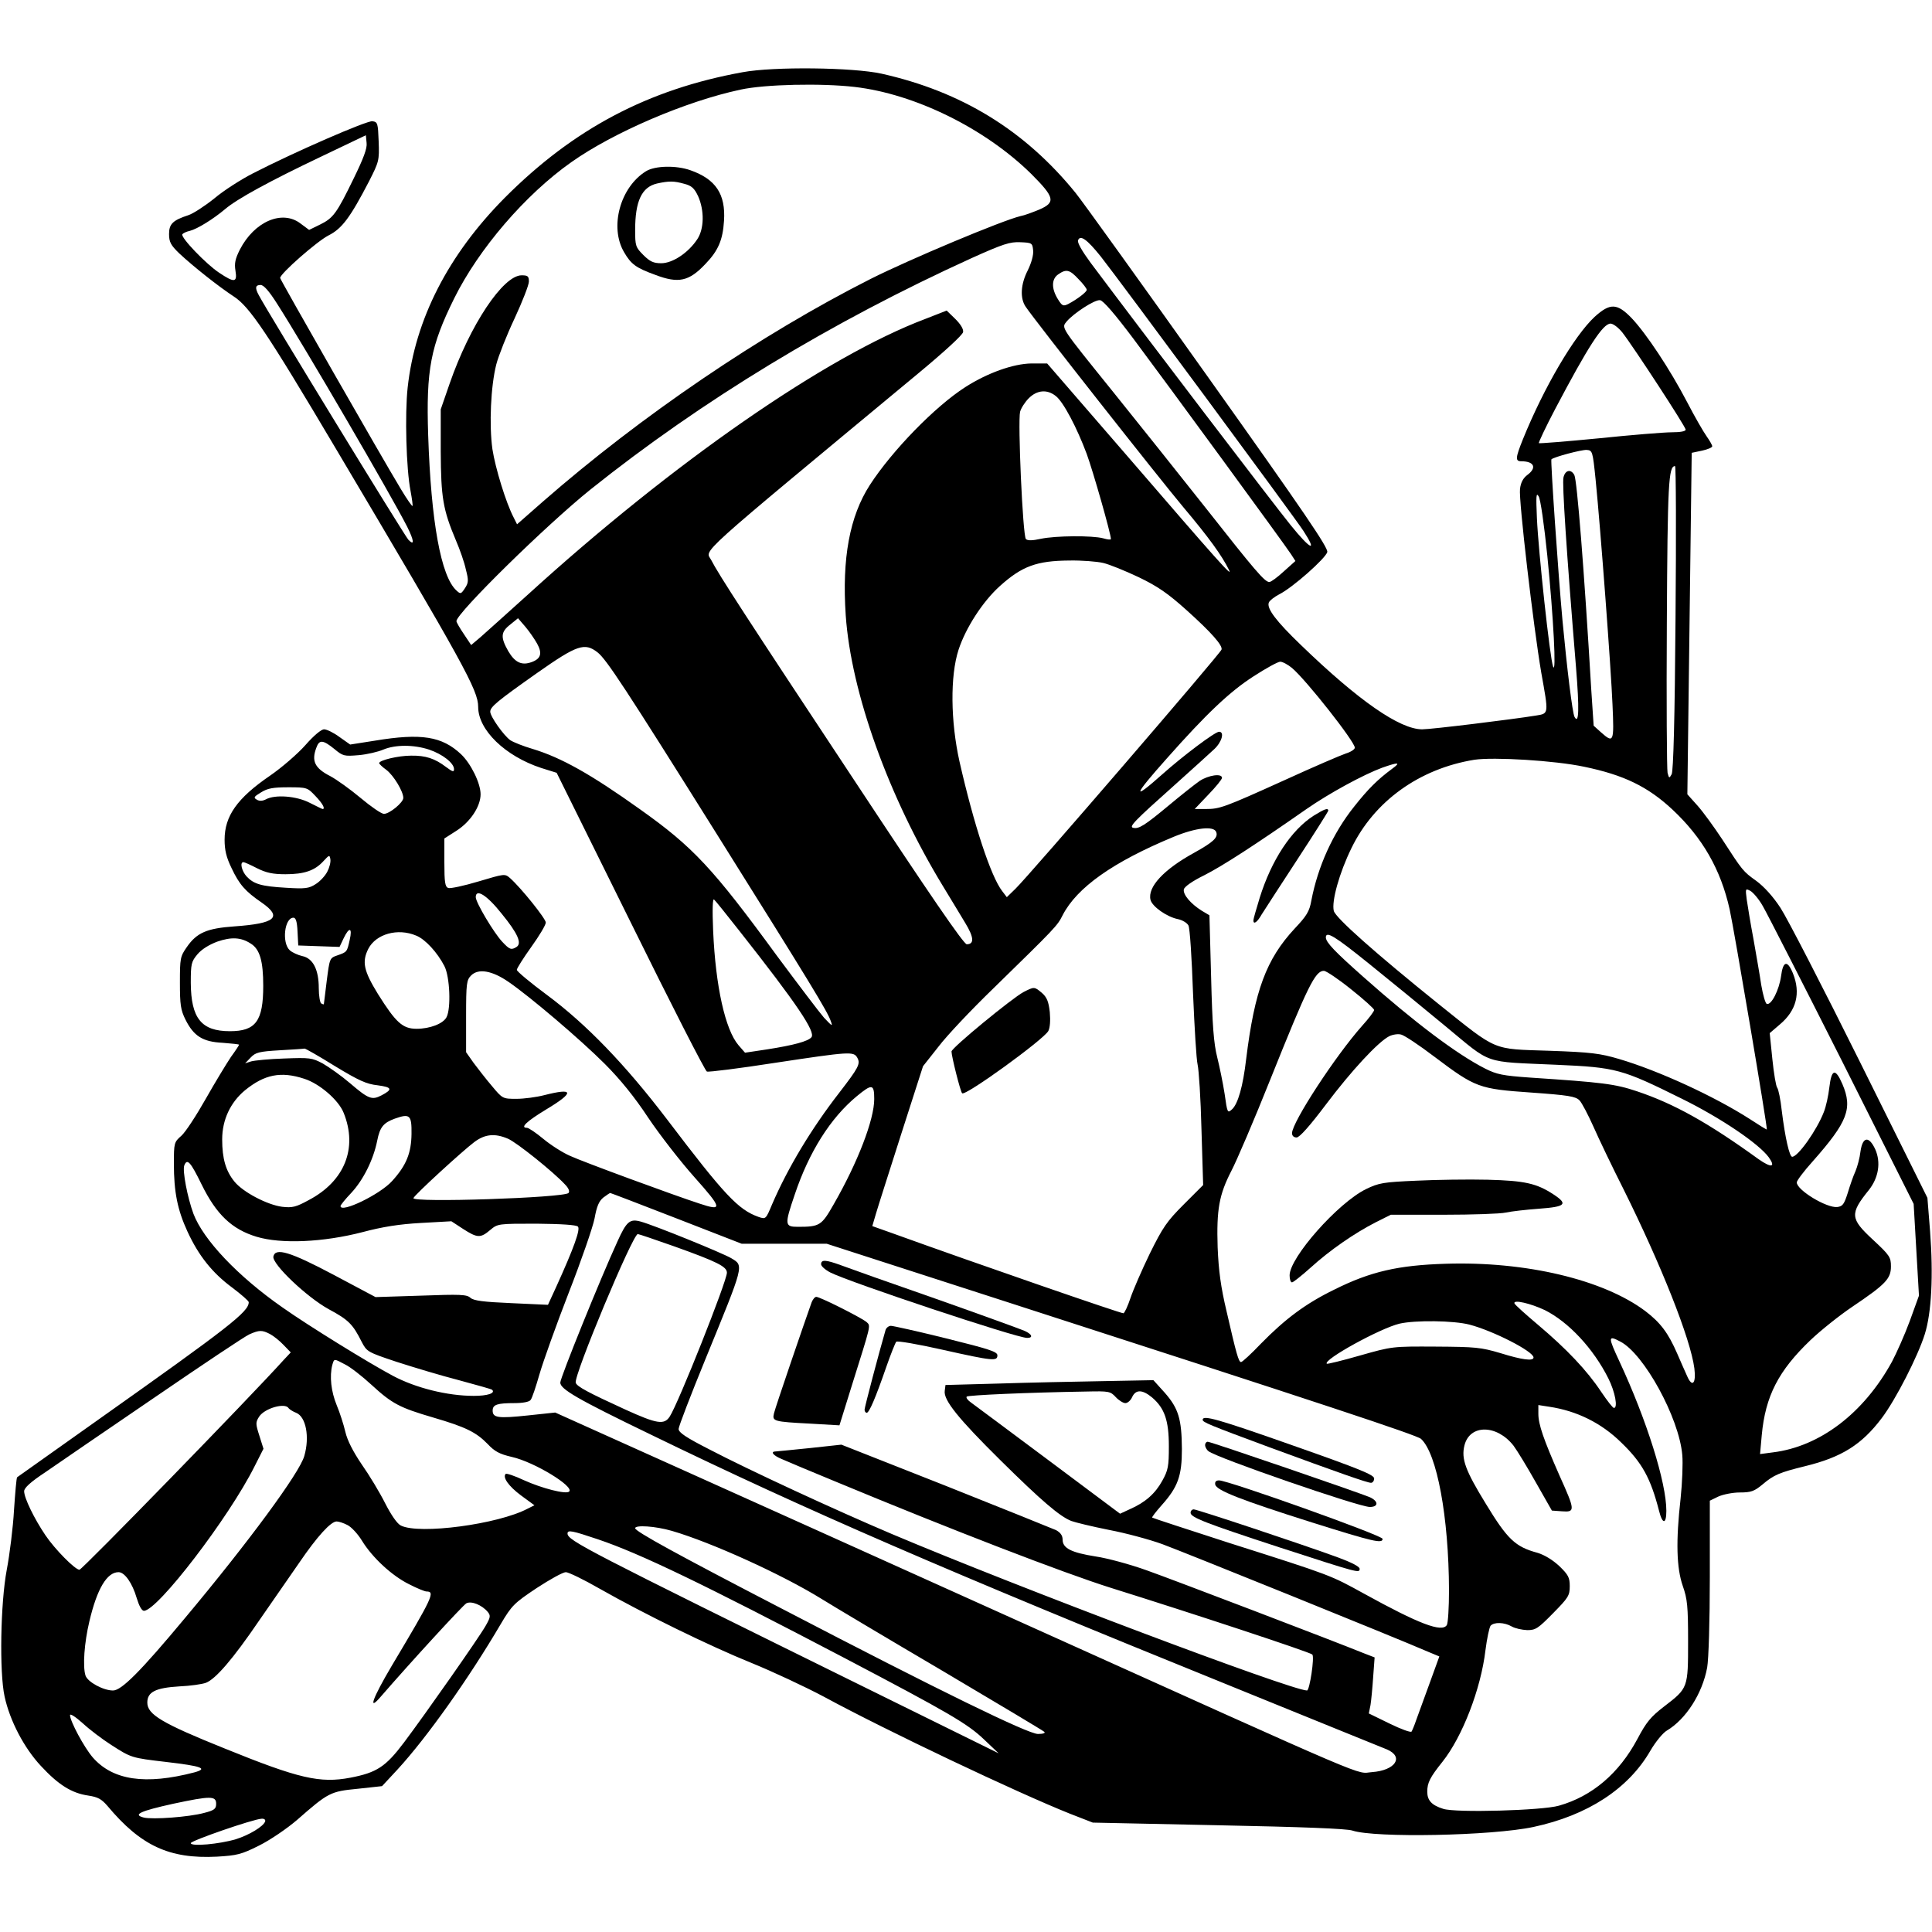 <?xml version="1.0" encoding="UTF-8" standalone="yes"?>
<svg version="1.0" xmlns="http://www.w3.org/2000/svg" width="800px" height="800px" viewBox="0 0 800 800" preserveAspectRatio="xMidYMid meet">
  <g transform="translate(0,800) scale(0.1,-0.1)" fill="#000000" stroke="none">
    <path d="M3075 7701 c-392 -71 -701 -235 -985 -520 -234 -236 -371 -503 -402
-786 -12 -110 -6 -337 12 -428 6 -33 10 -61 8 -62 -2 -2 -23 28 -47 68 -84
139 -501 869 -501 876 0 18 153 152 200 176 56 28 90 74 168 224 41 81 43 86
40 165 -3 76 -4 81 -26 84 -23 3 -322 -127 -495 -216 -49 -25 -121 -71 -160
-104 -40 -32 -88 -63 -107 -69 -64 -21 -80 -36 -80 -78 0 -33 7 -46 42 -80 60
-56 164 -138 225 -178 66 -42 138 -149 425 -633 530 -893 588 -998 588 -1067
0 -96 112 -204 261 -253 l64 -20 305 -616 c167 -339 310 -619 317 -621 7 -3
134 13 282 36 311 47 326 48 341 21 14 -25 5 -41 -75 -145 -115 -148 -213
-311 -278 -462 -26 -62 -26 -62 -56 -52 -84 30 -140 89 -379 404 -173 227
-334 394 -497 515 -69 51 -125 98 -125 104 0 6 27 49 60 95 33 46 60 91 60
101 0 16 -102 143 -148 184 -22 19 -23 18 -131 -14 -60 -18 -116 -30 -125 -27
-13 5 -16 23 -16 106 l0 99 50 32 c58 37 100 101 100 151 0 46 -40 127 -81
166 -79 74 -164 88 -357 56 l-102 -16 -44 31 c-24 18 -53 32 -64 32 -12 0 -43
-26 -78 -66 -32 -36 -98 -93 -146 -126 -136 -93 -188 -167 -188 -265 0 -43 7
-73 29 -118 32 -68 57 -96 124 -142 88 -61 58 -87 -113 -99 -113 -8 -155 -26
-196 -85 -28 -40 -29 -47 -29 -148 0 -91 3 -113 23 -153 34 -68 71 -92 154
-96 38 -3 68 -6 68 -8 0 -2 -15 -25 -34 -51 -18 -27 -65 -104 -104 -173 -39
-69 -84 -138 -101 -153 -30 -26 -31 -30 -31 -115 0 -118 15 -192 56 -281 46
-100 103 -172 186 -233 37 -28 68 -55 68 -60 0 -40 -80 -102 -625 -488 -181
-129 -332 -235 -334 -237 -3 -2 -8 -63 -13 -136 -4 -72 -18 -184 -30 -247 -26
-138 -31 -424 -9 -525 22 -101 81 -213 150 -287 73 -79 128 -113 196 -123 40
-6 55 -14 80 -43 138 -165 256 -220 453 -210 84 5 101 9 175 46 46 23 115 70
157 106 130 114 138 118 251 129 l101 11 65 70 c121 132 293 374 427 602 45
76 55 86 148 148 55 36 109 66 121 66 11 0 75 -31 141 -69 187 -106 455 -237
628 -307 86 -35 221 -98 300 -140 262 -142 800 -397 1018 -484 l95 -37 520
-11 c348 -7 532 -14 555 -22 93 -31 577 -22 750 15 224 48 393 158 484 316 21
36 52 74 68 83 79 47 147 153 167 261 6 34 11 190 11 375 l0 316 35 17 c20 9
60 17 89 17 47 0 60 5 94 33 47 40 71 50 177 76 151 37 234 89 317 199 58 77
149 255 178 347 28 89 36 243 22 427 l-11 138 -279 562 c-154 310 -302 597
-329 638 -31 48 -69 89 -100 112 -56 40 -57 42 -142 173 -33 50 -78 112 -101
138 l-43 48 9 707 9 707 43 9 c23 5 42 13 42 18 0 5 -11 24 -23 41 -13 18 -50
82 -81 142 -71 136 -170 285 -230 348 -60 62 -89 63 -153 5 -84 -78 -210 -292
-297 -507 -31 -77 -32 -91 -7 -91 54 0 66 -27 25 -57 -17 -13 -27 -31 -30 -58
-6 -44 56 -573 88 -760 31 -174 32 -169 -22 -178 -99 -16 -433 -57 -471 -57
-93 0 -264 119 -502 349 -103 99 -143 152 -133 176 3 8 22 23 43 34 56 28 192
149 199 175 4 18 -93 161 -492 722 -273 384 -521 729 -550 765 -211 260 -473
420 -804 494 -118 26 -446 30 -575 6z m464 -61 c250 -29 540 -172 731 -360 98
-98 102 -118 33 -148 -27 -11 -61 -24 -78 -27 -75 -18 -457 -178 -620 -260
-455 -230 -952 -568 -1357 -922 l-107 -94 -14 28 c-32 61 -76 205 -88 283 -14
100 -7 261 16 351 9 35 43 121 76 191 32 69 59 138 59 152 0 22 -4 26 -30 26
-77 0 -214 -206 -298 -448 l-37 -107 0 -175 c1 -190 9 -240 63 -368 16 -37 35
-91 41 -120 12 -46 11 -55 -4 -78 -16 -24 -18 -25 -35 -9 -64 58 -105 283
-117 642 -9 273 10 370 108 568 101 204 294 429 484 563 175 124 476 253 702
301 101 22 334 27 472 11z m-2074 -378 c-71 -146 -85 -165 -140 -192 l-45 -22
-35 26 c-76 59 -192 9 -252 -108 -19 -38 -23 -56 -18 -87 8 -49 -4 -51 -68 -8
-53 35 -160 146 -152 159 3 4 16 11 31 14 31 8 96 48 146 90 49 42 184 116
403 220 l180 86 3 -32 c3 -22 -13 -64 -53 -146z m3093 -324 c81 -103 802
-1079 839 -1136 60 -92 30 -79 -53 24 -66 81 -602 784 -828 1086 -36 49 -56
84 -52 93 9 24 37 4 94 -67z m-280 25 c2 -19 -7 -51 -22 -82 -30 -58 -33 -116
-9 -151 41 -61 549 -706 652 -829 107 -127 161 -202 190 -261 17 -34 -42 32
-424 475 l-329 380 -65 0 c-75 -1 -182 -39 -274 -98 -125 -80 -303 -263 -395
-405 -84 -130 -116 -304 -100 -540 22 -319 177 -751 403 -1122 32 -52 73 -121
92 -152 36 -59 38 -88 6 -88 -13 1 -155 208 -465 678 -450 680 -563 854 -593
913 -24 46 -85 -9 855 771 111 92 186 161 188 173 2 13 -11 33 -32 54 l-36 35
-87 -34 c-412 -155 -1046 -595 -1647 -1142 -87 -78 -175 -158 -196 -176 l-39
-33 -30 45 c-17 25 -31 49 -31 54 0 33 373 399 555 545 460 368 997 694 1580
959 129 58 157 67 200 65 48 -2 50 -3 53 -34z m188 -119 c19 -19 34 -39 34
-44 0 -9 -39 -39 -77 -59 -21 -10 -25 -8 -43 21 -27 44 -26 83 2 102 33 23 47
20 84 -20z m-3319 -101 c114 -178 474 -796 539 -924 29 -58 31 -81 5 -54 -16
17 -584 945 -619 1012 -17 31 -15 43 7 43 13 0 35 -25 68 -77z m3548 -148
c137 -183 623 -847 651 -890 l18 -28 -48 -43 c-26 -24 -53 -44 -60 -44 -19 0
-59 47 -266 310 -107 135 -275 346 -375 470 -229 284 -220 271 -198 299 29 34
116 91 138 88 13 -1 62 -58 140 -162z m2023 28 c46 -59 262 -390 262 -402 0
-7 -22 -11 -57 -11 -32 0 -168 -11 -303 -25 -134 -13 -246 -22 -248 -20 -2 2
28 66 68 142 136 258 197 353 229 353 11 0 33 -17 49 -37z m-2346 -263 c31
-24 87 -130 128 -240 26 -71 100 -330 100 -352 0 -4 -15 -2 -32 3 -45 12 -196
11 -258 -2 -36 -8 -55 -8 -62 -1 -13 13 -34 487 -24 527 4 15 20 40 36 56 34
34 76 38 112 9z m2235 -345 c21 -211 64 -785 70 -932 7 -157 5 -162 -48 -115
l-30 27 -10 150 c-30 506 -59 867 -70 888 -14 26 -38 21 -45 -10 -6 -24 12
-301 52 -787 14 -173 12 -237 -6 -205 -9 15 -32 206 -50 399 -18 195 -50 664
-46 668 11 10 124 40 146 39 24 -2 25 -5 37 -122z m331 -573 c-3 -420 -9 -635
-16 -648 -10 -18 -11 -17 -17 6 -3 14 -5 293 -3 620 3 580 7 650 34 650 4 0 5
-283 2 -628z m-531 258 c26 -260 38 -498 24 -460 -13 33 -61 477 -67 615 -4
92 -3 107 7 90 8 -11 23 -119 36 -245z m-1839 -31 c26 -6 92 -33 147 -59 79
-38 121 -67 200 -138 100 -90 149 -145 143 -162 -6 -18 -799 -938 -853 -990
l-36 -35 -19 25 c-47 60 -118 277 -177 537 -37 166 -39 354 -4 462 30 92 101
201 171 264 92 83 153 105 288 106 51 1 114 -4 140 -10z m-2344 -334 c22 -40
16 -62 -21 -76 -42 -16 -70 -3 -98 44 -33 58 -32 80 8 111 l32 26 31 -36 c16
-19 38 -51 48 -69z m250 -36 c37 -29 112 -143 498 -759 381 -608 455 -729 468
-768 9 -24 6 -22 -28 14 -20 23 -107 138 -194 255 -266 364 -348 452 -568 608
-203 145 -326 214 -445 250 -38 11 -80 28 -92 36 -27 19 -83 98 -83 118 0 20
29 44 195 161 165 116 196 126 249 85z m2876 -65 c59 -50 260 -305 260 -330 0
-7 -17 -18 -37 -24 -21 -7 -135 -56 -253 -110 -252 -114 -269 -120 -328 -120
l-45 0 56 59 c32 33 57 64 57 70 0 20 -57 11 -93 -13 -20 -14 -77 -59 -126
-100 -101 -84 -125 -99 -148 -94 -20 4 0 25 176 182 69 62 141 127 159 144 32
30 43 72 20 72 -17 0 -151 -101 -236 -177 -126 -112 -120 -90 20 67 163 184
260 276 358 339 52 34 102 61 111 61 10 0 32 -12 49 -26z m-3966 -335 c36 -30
41 -31 101 -26 35 3 81 14 102 23 50 21 126 21 190 0 56 -19 103 -56 103 -81
0 -13 -6 -11 -33 9 -46 35 -84 48 -145 47 -53 0 -132 -19 -132 -31 0 -3 13
-16 30 -28 30 -23 70 -89 70 -116 0 -19 -57 -66 -80 -66 -11 0 -54 30 -97 66
-43 36 -99 76 -125 90 -65 33 -79 63 -58 118 12 34 27 33 74 -5z m5176 -74
c164 -34 263 -82 365 -177 125 -117 200 -248 237 -413 19 -86 158 -908 154
-912 -1 -1 -32 18 -70 43 -148 95 -379 201 -542 249 -78 23 -115 28 -289 34
-239 8 -211 -4 -455 191 -266 214 -429 359 -437 388 -10 40 23 158 73 260 94
194 281 329 509 366 80 12 333 -3 455 -29z m-795 -8 c-61 -45 -100 -84 -157
-156 -89 -111 -151 -249 -178 -390 -8 -45 -19 -63 -69 -116 -118 -127 -166
-257 -201 -541 -13 -112 -34 -186 -59 -208 -18 -16 -19 -15 -30 64 -7 45 -21
113 -31 153 -14 56 -20 129 -25 329 l-7 258 -32 19 c-46 29 -78 67 -74 88 2
11 34 34 85 59 75 38 211 126 423 274 95 66 235 142 313 171 68 24 79 23 42
-4z m-4459 -113 c30 -31 42 -54 30 -54 -2 0 -26 12 -54 26 -54 28 -143 35
-181 14 -14 -7 -27 -8 -38 -1 -14 8 -12 12 18 30 27 17 50 21 113 21 77 0 79
-1 112 -36z m3730 -149 c9 -23 -12 -42 -91 -86 -126 -69 -194 -142 -181 -195
7 -28 68 -71 114 -80 18 -4 37 -15 43 -26 6 -10 14 -136 19 -279 6 -144 14
-277 19 -297 5 -21 13 -141 16 -268 l7 -231 -80 -80 c-71 -71 -87 -95 -141
-204 -33 -68 -69 -151 -80 -184 -11 -33 -24 -61 -29 -63 -7 -2 -590 199 -964
334 l-76 27 15 51 c8 28 56 177 105 331 l90 280 64 81 c34 45 136 153 226 240
259 253 266 260 288 304 59 115 209 221 460 325 92 38 166 46 176 20z m-3681
-165 c-9 -17 -30 -40 -48 -51 -28 -18 -43 -20 -123 -15 -102 6 -133 15 -163
47 -20 22 -29 59 -13 59 4 0 29 -11 56 -25 38 -19 65 -25 118 -25 78 0 122 15
158 55 23 25 25 26 28 7 2 -12 -4 -35 -13 -52z m5945 -143 c17 -29 164 -317
328 -642 l296 -590 11 -190 11 -190 -38 -105 c-21 -57 -55 -133 -74 -169 -117
-213 -298 -351 -493 -375 l-53 -7 7 78 c15 162 69 267 202 394 43 41 121 103
173 138 138 93 160 116 160 167 0 38 -5 46 -75 111 -94 87 -96 107 -16 206 40
51 50 114 26 168 -26 56 -52 53 -61 -8 -3 -27 -13 -64 -21 -83 -9 -19 -23 -60
-32 -90 -15 -47 -21 -55 -43 -58 -44 -5 -168 70 -168 102 0 7 29 46 66 87 145
164 166 219 123 320 -29 67 -45 63 -54 -13 -4 -35 -14 -81 -23 -103 -29 -75
-107 -185 -131 -185 -11 0 -29 77 -43 190 -5 47 -14 90 -19 96 -5 6 -14 59
-20 118 l-11 108 42 36 c69 58 87 130 54 212 -23 56 -41 51 -49 -12 -8 -57
-40 -121 -59 -115 -6 2 -16 37 -23 78 -6 41 -21 126 -32 189 -12 63 -24 137
-28 164 -6 47 -6 48 15 37 12 -7 36 -35 52 -64z m-5223 -30 c67 -82 85 -123
62 -138 -22 -14 -29 -11 -59 21 -35 37 -110 163 -110 185 0 37 46 9 107 -68z
m985 -72 c238 -302 316 -418 298 -440 -14 -17 -74 -33 -182 -50 l-93 -14 -27
31 c-55 64 -95 244 -105 473 -4 92 -2 137 4 130 6 -5 53 -64 105 -130z m-1830
-2 l3 -58 85 -3 86 -3 17 36 c23 48 37 45 25 -7 -11 -50 -11 -50 -51 -64 -32
-11 -32 -12 -44 -105 -6 -52 -12 -95 -12 -97 -1 -2 -5 0 -11 3 -5 3 -10 32
-10 63 0 77 -24 124 -68 133 -18 4 -42 15 -52 24 -34 31 -22 135 15 135 10 0
15 -16 17 -57z m491 -17 c38 -15 88 -70 117 -126 23 -44 28 -176 9 -212 -14
-27 -69 -48 -124 -48 -58 0 -86 26 -160 144 -59 96 -67 133 -40 187 32 62 122
87 198 55z m3944 -115 c82 -66 225 -183 318 -260 196 -162 152 -146 460 -160
248 -11 270 -17 520 -141 160 -79 317 -185 359 -242 30 -42 11 -45 -42 -8
-210 152 -351 230 -503 281 -92 31 -143 37 -444 57 -113 8 -137 13 -185 37
-118 60 -292 191 -506 381 -116 103 -153 141 -154 162 0 29 38 5 177 -107z
m-4629 82 c38 -23 52 -73 52 -175 0 -146 -31 -188 -138 -188 -118 0 -161 53
-162 200 0 79 2 88 28 119 17 20 47 39 82 52 58 20 98 18 138 -8z m1068 -159
c89 -61 297 -238 398 -339 64 -64 124 -138 180 -223 47 -70 133 -181 192 -247
115 -129 117 -141 21 -109 -102 33 -483 173 -537 198 -30 13 -80 45 -110 70
-30 25 -61 46 -68 46 -30 0 -1 27 78 75 120 72 118 92 -7 60 -31 -8 -83 -15
-114 -15 -57 0 -58 0 -102 53 -24 28 -58 72 -76 96 l-31 44 0 149 c0 137 2
150 21 169 30 30 87 20 155 -27z m3488 -30 c53 -42 96 -81 96 -86 0 -6 -22
-35 -50 -66 -111 -125 -289 -398 -290 -444 0 -11 7 -18 19 -18 12 0 54 47 121
136 107 142 216 259 262 283 14 7 37 11 50 7 13 -3 75 -44 138 -92 170 -128
184 -133 400 -148 155 -11 184 -16 200 -32 10 -10 36 -60 58 -109 22 -50 78
-167 125 -260 155 -312 277 -618 293 -741 8 -63 -9 -81 -30 -32 -8 18 -27 60
-41 93 -37 85 -69 128 -132 176 -173 130 -495 207 -828 196 -195 -6 -310 -32
-460 -107 -119 -58 -203 -121 -304 -224 -40 -42 -77 -76 -82 -76 -10 0 -19 31
-60 210 -24 101 -33 168 -37 265 -5 157 6 218 57 317 21 40 94 210 161 378
156 389 186 450 222 450 9 0 60 -34 112 -76z m-4208 -318 c99 -60 131 -75 178
-80 60 -8 63 -17 15 -42 -39 -20 -53 -15 -130 51 -35 30 -86 66 -112 81 -45
24 -54 25 -160 21 -62 -2 -123 -8 -137 -12 l-25 -8 23 24 c20 21 34 25 120 30
53 3 99 6 103 7 3 1 59 -31 125 -72z m-126 -53 c63 -20 142 -88 163 -141 59
-146 4 -283 -144 -361 -53 -29 -68 -33 -111 -28 -61 8 -161 60 -197 104 -36
44 -51 95 -51 175 0 81 34 153 94 203 81 66 149 80 246 48z m2360 -84 c0 -85
-68 -262 -168 -436 -50 -88 -58 -93 -148 -93 -55 0 -56 8 -13 134 59 176 148
317 257 407 63 52 72 51 72 -12z m-1916 -144 c-1 -79 -21 -130 -80 -195 -50
-56 -214 -135 -214 -104 0 4 20 29 45 55 49 53 91 136 107 216 11 56 26 74 73
91 62 22 70 15 69 -63z m399 -20 c36 -15 189 -138 236 -189 16 -16 21 -30 15
-36 -20 -20 -650 -41 -642 -21 4 13 204 196 252 232 44 33 85 37 139 14z
m-1268 -190 c61 -124 125 -185 227 -216 102 -31 277 -23 439 19 83 22 151 33
242 38 l126 7 49 -32 c59 -38 72 -38 112 -4 31 26 33 26 192 26 103 -1 164 -5
171 -12 11 -11 -16 -87 -90 -250 l-34 -74 -152 7 c-116 5 -155 10 -169 22 -15
14 -42 15 -205 9 l-188 -6 -173 92 c-181 96 -242 114 -250 76 -6 -31 138 -168
229 -218 82 -44 100 -62 137 -136 21 -40 24 -42 144 -82 68 -22 184 -57 258
-76 73 -20 136 -37 138 -40 14 -14 -19 -25 -76 -25 -110 0 -241 33 -335 83
-98 52 -351 208 -457 283 -185 129 -328 280 -369 388 -25 68 -46 178 -38 200
12 31 26 15 72 -79z m1966 -140 l270 -105 176 0 176 0 746 -241 c1316 -425
1696 -551 1715 -567 66 -60 115 -323 116 -627 0 -71 -4 -136 -9 -144 -20 -32
-116 5 -341 129 -142 78 -132 75 -560 211 -173 56 -317 103 -319 105 -2 2 16
25 39 51 68 76 84 122 84 233 -1 124 -14 168 -71 233 l-47 52 -210 -4 c-116
-2 -310 -6 -431 -10 l-220 -6 -3 -24 c-6 -38 56 -115 230 -287 171 -169 246
-233 294 -252 16 -6 86 -23 156 -37 69 -13 169 -40 221 -59 82 -30 968 -388
1099 -445 l48 -20 -41 -113 c-23 -62 -47 -130 -55 -151 -7 -21 -16 -42 -19
-47 -3 -5 -44 10 -91 33 l-86 42 7 35 c3 19 8 71 11 116 l6 81 -44 17 c-128
52 -791 305 -898 343 -69 25 -165 51 -213 58 -101 16 -137 34 -137 70 0 17 -9
29 -27 39 -16 7 -222 90 -458 184 l-431 170 -129 -14 c-72 -7 -136 -14 -142
-14 -25 0 -12 -17 25 -32 20 -9 120 -51 222 -93 479 -199 943 -378 1140 -440
336 -105 824 -266 834 -276 10 -9 -11 -149 -22 -149 -69 2 -1191 425 -1719
648 -238 101 -590 264 -755 350 -96 49 -128 70 -128 85 0 10 50 140 111 289
162 396 160 386 107 418 -35 21 -320 137 -376 152 -44 12 -58 0 -95 -82 -70
-152 -237 -565 -237 -585 0 -27 70 -68 370 -213 652 -317 1225 -565 2410
-1045 333 -135 622 -253 643 -261 72 -31 35 -87 -62 -94 -71 -5 44 -54 -1436
613 -588 265 -1267 571 -1508 679 l-438 197 -113 -12 c-123 -13 -146 -10 -146
20 0 25 19 31 90 31 34 0 62 5 67 13 6 6 22 55 37 107 15 52 69 203 121 337
52 133 100 272 107 308 9 50 18 71 36 86 14 10 26 19 29 19 2 0 125 -47 274
-105z m-9 -116 c179 -64 218 -84 218 -109 0 -35 -201 -541 -237 -596 -23 -35
-53 -30 -183 29 -155 71 -200 95 -206 111 -10 27 236 616 257 616 4 0 72 -23
151 -51z m3605 -264 c98 -49 201 -159 263 -283 28 -56 40 -122 23 -122 -5 0
-28 30 -53 67 -59 89 -144 178 -260 276 -52 44 -97 84 -99 90 -6 17 67 0 126
-28z m-312 -60 c99 -26 265 -111 265 -136 0 -16 -47 -10 -137 18 -81 24 -103
26 -268 27 -180 1 -180 1 -314 -37 -73 -21 -135 -36 -137 -34 -17 16 221 147
301 166 65 15 225 13 290 -4z m-4967 -39 c15 -8 40 -28 56 -45 l30 -31 -30
-32 c-133 -148 -834 -868 -845 -868 -18 0 -102 85 -141 143 -46 68 -88 154
-88 182 0 14 26 38 88 79 48 33 250 172 450 308 200 137 378 256 395 263 41
18 52 18 85 1z m5591 -31 c98 -50 244 -316 257 -470 3 -33 0 -114 -7 -180 -20
-177 -17 -287 9 -362 19 -54 22 -84 22 -229 0 -194 0 -194 -99 -270 -56 -43
-74 -65 -111 -135 -76 -142 -187 -237 -325 -276 -69 -20 -428 -30 -479 -13
-48 15 -66 35 -66 71 0 37 11 59 63 124 82 103 159 301 178 462 6 48 16 94 21
101 14 16 57 15 88 -3 14 -8 42 -14 64 -15 35 0 45 7 107 70 63 64 69 73 69
112 0 36 -6 47 -43 83 -28 26 -61 46 -90 55 -93 25 -125 56 -215 204 -84 137
-102 185 -88 241 22 88 134 87 203 -1 15 -20 57 -89 93 -153 l66 -116 42 -3
c55 -4 55 3 -10 147 -67 152 -88 213 -88 257 l0 36 45 -7 c114 -17 216 -67
299 -149 86 -83 121 -147 156 -283 14 -56 30 -55 30 1 0 117 -81 375 -194 618
-48 103 -48 110 3 83z m-5280 -95 c21 -10 70 -48 109 -84 86 -79 117 -95 257
-136 133 -39 176 -60 224 -109 29 -31 49 -42 101 -54 93 -21 258 -122 237
-143 -12 -13 -113 13 -188 47 -38 18 -72 29 -75 26 -14 -14 12 -51 63 -89 l56
-41 -28 -14 c-123 -65 -449 -108 -525 -70 -15 7 -40 43 -65 92 -22 44 -66 117
-97 161 -36 53 -60 100 -68 135 -7 30 -23 80 -36 111 -23 56 -30 119 -18 166
8 27 6 27 53 2z m3191 -135 c13 -14 31 -25 40 -25 9 0 22 11 28 25 15 32 42
32 83 -2 51 -44 69 -94 69 -202 0 -82 -3 -99 -27 -142 -29 -53 -70 -90 -134
-118 l-41 -19 -297 222 c-164 122 -308 230 -321 239 -13 9 -21 20 -17 24 7 6
250 17 498 21 90 2 97 1 119 -23z m-3425 -46 c4 -5 18 -14 31 -19 41 -16 57
-100 34 -179 -19 -69 -232 -358 -494 -671 -184 -221 -263 -300 -298 -300 -40
0 -105 35 -114 62 -12 38 -5 136 16 224 32 136 73 204 121 204 25 0 57 -45 75
-107 10 -33 21 -53 30 -53 56 0 352 386 458 598 l37 73 -17 54 c-16 50 -16 55
-1 79 23 35 108 59 122 35z m244 -484 c16 -8 43 -37 60 -65 43 -70 124 -145
195 -180 33 -17 65 -30 72 -30 37 0 26 -23 -144 -308 -81 -137 -100 -192 -44
-126 123 142 338 376 353 385 21 11 65 -7 89 -36 12 -15 11 -22 -9 -57 -29
-51 -248 -363 -338 -483 -76 -101 -113 -125 -222 -146 -126 -24 -213 -4 -521
121 -261 105 -320 141 -320 190 0 44 34 61 132 67 46 2 95 9 111 15 40 16 110
96 221 259 55 79 129 186 165 238 75 110 131 171 155 171 9 0 30 -7 45 -15z
m1343 -24 c162 -47 458 -181 622 -283 45 -28 268 -161 496 -295 228 -135 419
-249 424 -254 6 -5 -4 -9 -26 -9 -41 0 -406 178 -1057 517 -438 227 -611 322
-611 335 0 14 83 9 152 -11z m-306 -35 c175 -59 436 -185 1022 -492 430 -226
508 -271 577 -337 l60 -57 -560 276 c-1148 566 -1225 605 -1225 634 0 16 19
12 126 -24z m-2016 -851 c84 -54 84 -54 229 -71 146 -17 174 -27 116 -43 -203
-53 -338 -33 -421 62 -36 42 -94 150 -94 175 0 8 24 -8 53 -34 28 -26 81 -66
117 -89z m435 -244 c0 -21 -7 -27 -50 -38 -63 -17 -213 -28 -250 -19 -47 12
-14 27 122 57 155 33 178 33 178 0z m203 -73 c-7 -21 -67 -57 -122 -74 -67
-20 -186 -31 -186 -16 0 10 257 99 293 101 11 1 17 -4 15 -11z"/>
    <path d="M2675 7291 c-107 -66 -152 -231 -91 -335 29 -50 49 -65 129 -94 97
-37 140 -27 208 45 53 55 72 99 77 179 7 110 -34 172 -139 209 -59 21 -147 19
-184 -4z m158 -52 c31 -8 42 -18 58 -52 26 -59 25 -135 -4 -178 -37 -56 -102
-99 -149 -99 -32 0 -47 7 -74 34 -32 32 -34 38 -34 103 0 120 27 178 90 193
50 11 70 11 113 -1z"/>
    <path d="M5439 4622 c-92 -59 -174 -183 -223 -340 -14 -46 -26 -87 -26 -93 0
-19 16 -8 34 24 11 17 77 120 148 228 70 107 128 199 128 202 0 13 -16 7 -61
-21z"/>
    <path d="M4238 3892 c-47 -25 -298 -231 -298 -246 0 -20 37 -167 44 -173 13
-13 337 222 357 258 7 14 9 43 6 78 -5 44 -12 61 -32 79 -32 27 -32 27 -77 4z"/>
    <path d="M5865 3111 c-138 -6 -155 -9 -209 -35 -116 -57 -316 -283 -316 -357
0 -16 4 -29 10 -29 5 0 40 28 77 61 79 72 182 143 270 188 l62 31 218 0 c120
0 236 4 258 9 22 5 84 12 138 16 110 8 121 19 60 59 -70 46 -119 57 -273 61
-80 2 -213 0 -295 -4z"/>
    <path d="M3400 2765 c0 -8 17 -23 38 -34 81 -41 771 -271 815 -271 26 0 21 15
-10 29 -16 7 -181 67 -368 133 -187 65 -364 128 -393 139 -63 23 -82 24 -82 4z"/>
    <path d="M3361 2608 c-27 -75 -151 -437 -156 -460 -8 -33 -4 -35 151 -43 l120
-7 51 164 c80 255 79 247 62 263 -17 16 -193 105 -209 105 -6 0 -14 -10 -19
-22z"/>
    <path d="M3667 2493 c-26 -89 -87 -320 -87 -330 0 -7 4 -13 9 -13 10 0 36 60
81 190 18 52 37 99 41 104 4 5 90 -10 192 -33 210 -47 227 -48 227 -23 0 15
-35 26 -212 70 -117 29 -220 52 -229 52 -9 0 -19 -8 -22 -17z"/>
    <path d="M4980 2121 c0 -10 23 -20 274 -113 291 -107 408 -148 423 -148 7 0
13 8 13 18 0 15 -62 40 -332 135 -315 111 -378 129 -378 108z"/>
    <path d="M4990 2016 c0 -7 6 -19 14 -25 32 -27 623 -231 668 -231 36 0 37 23
1 40 -39 17 -659 230 -672 230 -6 0 -11 -6 -11 -14z"/>
    <path d="M5032 1853 c4 -24 106 -64 400 -157 255 -80 293 -89 293 -68 0 14
-639 242 -677 242 -13 0 -18 -6 -16 -17z"/>
    <path d="M4930 1736 c0 -19 58 -42 370 -144 327 -106 330 -107 330 -88 0 9
-33 26 -87 46 -150 55 -586 200 -600 200 -7 0 -13 -6 -13 -14z"/>
  </g>
</svg>